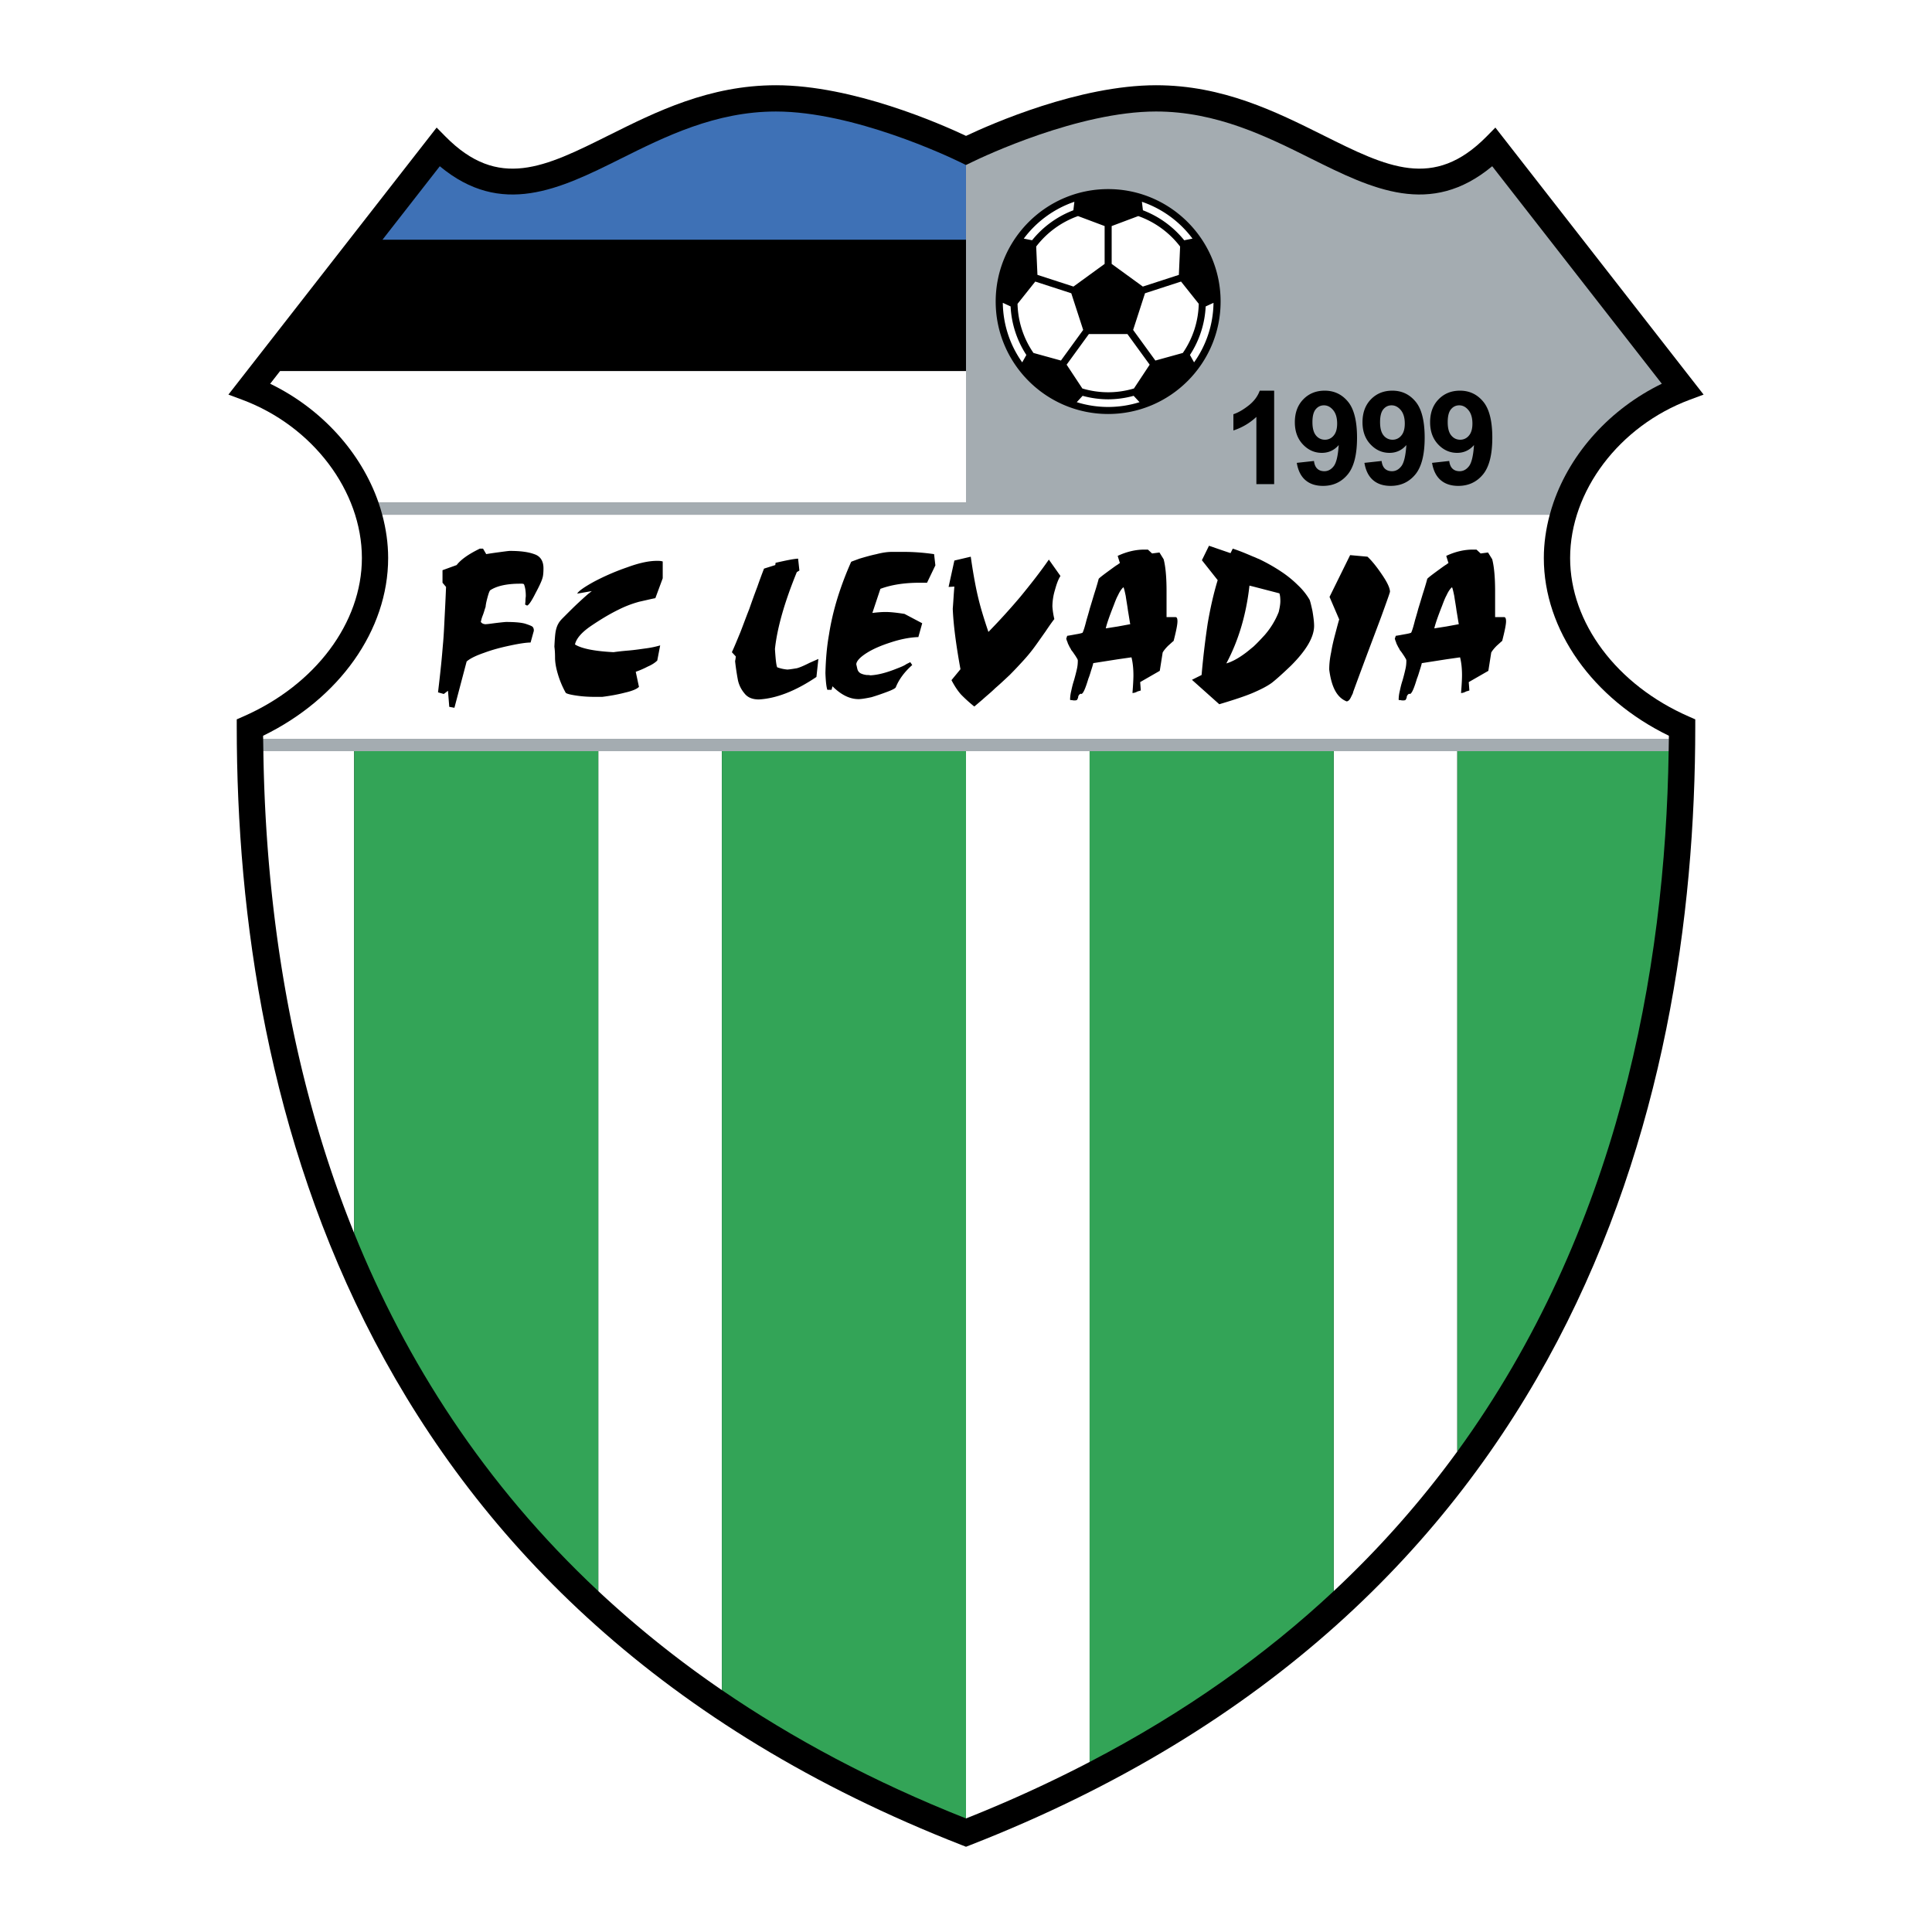 <svg xmlns="http://www.w3.org/2000/svg" width="2500" height="2500" viewBox="0 0 192.756 192.756"><g fill-rule="evenodd" clip-rule="evenodd"><path fill="#fff" d="M0 0h192.756v192.756H0V0z"/><path d="M60.752 13.493c-6.398 3.191-11.021 5.497-16.324.112l-.864-.877-20.775 26.641 1.379.514c7.029 2.619 11.938 9.112 11.938 15.791 0 6.46-4.647 12.667-11.839 15.813l-.647.283v.706c0 38.038 12.555 88.284 72.366 111.622l.392.154.393-.154c59.811-23.338 72.366-73.584 72.366-111.622v-.706l-.646-.283c-7.193-3.146-11.84-9.354-11.84-15.813 0-6.679 4.908-13.172 11.938-15.791l1.379-.514-20.775-26.641-.863.877c-5.303 5.384-9.926 3.079-16.322-.113-4.688-2.338-10.002-4.989-16.668-4.988-7.68 0-16.447 3.866-18.96 5.053-2.513-1.187-11.28-5.053-18.96-5.053-6.667 0-11.98 2.65-16.668 4.989z"/><path d="M148.877 16.585c-6.143 5.107-11.936 2.298-18.043-.748-4.428-2.209-9.449-4.713-15.496-4.713-7.736 0-17.23 4.498-18.287 5.011l-.673.326v33.663H37.759c.142.407.268.818.379 1.233h116.481c.111-.415.236-.826.377-1.233 1.727-4.97 5.658-9.343 10.803-11.839-1.985-2.546-15.254-19.558-16.922-21.7z" fill="#a4acb1"/><path d="M26.956 38.286c5.147 2.495 9.077 6.869 10.804 11.838h58.619V37.021H27.942l-.986 1.265z" fill="#fff"/><path d="M96.378 16.462l-.673-.326c-1.057-.513-10.55-5.011-18.287-5.011-6.048 0-11.067 2.504-15.497 4.713-6.105 3.046-11.899 5.855-18.042.748l-5.72 7.333h58.218v-7.457h.001z" fill="#3e71b6"/><path d="M38.138 51.357c.378 1.41.588 2.856.588 4.316 0 7.201-4.882 14.043-12.477 17.734 0 .1.004.203.005.301h140.247c0-.099.004-.201.004-.301-7.596-3.691-12.477-10.534-12.477-17.734 0-1.459.211-2.906.59-4.316H38.138z" fill="#fff"/><path d="M26.275 74.942h140.208c.006-.41.016-.825.02-1.233H26.255c.003.408.014.823.02 1.233z" fill="#a4acb1"/><path d="M96.378 74.942v106.484a132.483 132.483 0 0 0 12.333-5.635V74.942H96.378zM133.066 74.942v83.802a98.09 98.09 0 0 0 12.33-13.93V74.942h-12.33zM26.275 74.942c.22 15.076 2.524 31.917 9.061 48.089V74.942h-9.061zM59.691 74.942v83.802a103.966 103.966 0 0 0 12.332 9.877V74.942H59.691z" fill="#fff"/><path d="M108.711 74.942v100.849c9.545-4.961 17.594-10.723 24.355-17.047V74.942h-24.355zM145.396 74.942v69.873c15.984-21.984 20.764-47.818 21.086-69.873h-21.086zM35.335 74.942v48.089c5.14 12.719 12.919 25.01 24.355 35.713V74.942H35.335zM96.378 74.942H72.022v93.679c7.051 4.824 15.111 9.15 24.355 12.805V74.942h.001z" fill="#33a457"/><path d="M136.434 55.541c.383.354.867.93 1.41 1.732.578.835.834 1.412.834 1.767-.031.159-.318.959-.865 2.469-.547 1.475-1.508 3.976-2.822 7.568.031 0-.031.13-.193.452-.127.287-.287.447-.449.447-.961-.385-1.506-1.413-1.732-3.174 0-.546.064-1.123.195-1.732.096-.61.252-1.25.416-1.861.16-.609.287-1.091.385-1.41l-.965-2.246 2.055-4.169 1.731.157zM130.945 60.961c-.125-.577-.221-.963-.285-1.121a6.419 6.419 0 0 0-1.154-1.444 10.823 10.823 0 0 0-1.701-1.38c-.674-.45-1.41-.867-2.213-1.25-.189-.064-.352-.161-.545-.226-.674-.287-1.346-.577-2.055-.802l-.223.45-2.148-.738-.707 1.443 1.574 1.988c-.42 1.38-.74 2.821-.998 4.33a83.82 83.82 0 0 0-.607 5.133l-.963.481 2.727 2.437c1.508-.449 2.662-.835 3.4-1.154.738-.322 1.379-.64 1.859-.995.449-.354 1.09-.929 1.895-1.701 1.539-1.538 2.307-2.854 2.307-3.978-.001-.381-.063-.864-.163-1.473zm-3.367.097a7.907 7.907 0 0 1-1.408 2.309c-.385.418-.74.801-1.123 1.154-.32.256-.609.514-.93.737-.707.515-1.314.804-1.766.931 1.219-2.278 1.988-4.875 2.309-7.762l.387.096 2.598.674c.064.161.096.449.096.77-.001.324-.065.674-.163 1.091zM117.285 61.57h-.898v-2.597c0-1.347-.096-2.437-.289-3.176l-.418-.674-.736.096-.416-.385h-.387c-.803 0-1.699.194-2.596.611h-.033l.033.128.189.608c-.064.033-.127.065-.189.129-.227.128-.516.353-.963.674-.611.449-.934.705-.967.771 0 0-.125.512-.447 1.507-.287.962-.447 1.476-.447 1.476-.029.127-.129.481-.32 1.124-.16.64-.289 1.058-.387 1.249 0 .034-.223.097-.607.162-.355.063-.676.129-.932.161l-.096.288c.031.098.064.225.129.353.031.162.127.289.191.449.096.162.16.256.16.29.033.065.131.159.258.354.127.19.225.318.289.447.094.13.127.224.127.288 0 .322-.033.609-.096.867-.064.289-.16.671-.289 1.122-.158.481-.223.833-.289 1.122a3.653 3.653 0 0 0-.096.802c.031.034.096.034.193.034.094.031.191.031.287.031.098 0 .193-.031.223-.065.033-.064.066-.127.1-.225 0-.095.031-.191.096-.257.031-.062.098-.095.193-.127 0 0 0 .032.029.032.193-.032.418-.576.707-1.541.031-.063.129-.32.258-.768.162-.481.225-.739.225-.769l2.471-.387 1.342-.192c.131.514.195 1.123.195 1.796 0 .353-.031.962-.096 1.763.16 0 .352-.064.514-.159.256-.064.318-.097.318-.097l-.062-.833 1.955-1.123L116 65.1c.129-.224.32-.449.547-.674.256-.225.418-.385.545-.481.258-.995.383-1.636.383-1.956 0-.288-.063-.419-.19-.419zm-5.74.931l-1.221.192c.096-.45.354-1.186.77-2.244.16-.417.287-.769.451-1.059.189-.417.385-.673.541-.801.068.128.131.416.227.866.066.48.16.961.225 1.475.096.543.158.994.225 1.347l-1.218.224zM48.192 54.739l.32.545s.353-.064 1.059-.16c.706-.095 1.155-.16 1.315-.16.996 0 1.797.097 2.406.32.609.193.93.675.93 1.412 0 .449-.033.769-.096.961-.064.258-.289.771-.705 1.541-.385.77-.675 1.187-.833 1.219l-.194-.096c0-.096.032-.256.032-.418 0-.192.033-.352.033-.447 0-.482-.065-.897-.193-1.188-.032 0-.063 0-.129-.033h-.255c-1.316 0-2.311.225-2.952.641-.098.064-.192.354-.32.835-.13.48-.16.771-.16.834-.098.257-.162.547-.291.867-.128.32-.16.546-.192.641l.096.096c.032.033.096.063.161.095.064 0 .127.034.16.034.257 0 .641-.065 1.155-.128.545-.064.867-.096.962-.096.897 0 1.571.063 1.957.191.385.131.641.225.705.323a.508.508 0 0 1 .096.287c0 .066 0 .129-.031.194l-.291 1.056c-.415 0-1.09.098-1.987.289-.931.194-1.796.418-2.663.741-.833.288-1.41.576-1.731.864l-1.219 4.616-.514-.094-.128-1.603-.418.32-.576-.162c.095-.799.192-1.636.288-2.566.097-.897.16-1.732.226-2.468.062-.738.095-1.444.128-2.118.03-.641.096-1.764.159-3.366l-.353-.419v-1.25l1.412-.514c.417-.545 1.186-1.091 2.31-1.636h.321zM66.122 57.689l-.737 1.991c-.353.061-.865.191-1.604.353-.705.192-1.38.448-2.021.769-.994.481-1.924 1.06-2.823 1.667-.93.641-1.443 1.251-1.572 1.83.673.417 1.957.671 3.85.769.224-.033.705-.098 1.444-.16.769-.065 1.347-.162 1.827-.225a9.457 9.457 0 0 0 1.38-.291l-.29 1.508c-.192.193-.512.418-.961.609a8.528 8.528 0 0 1-1.187.514l.322 1.507c-.225.225-.706.417-1.412.578-.738.192-1.477.319-2.246.418h-.737c-.61 0-1.22-.034-1.861-.13-.642-.097-.994-.192-1.059-.289a9.144 9.144 0 0 1-.77-1.83c-.192-.641-.288-1.186-.288-1.667 0-.513-.033-.867-.066-1.091.034-.672.066-1.187.13-1.539.064-.32.159-.578.255-.739.096-.191.258-.382.451-.576.641-.642 1.153-1.156 1.571-1.539.416-.388.737-.674.962-.867.256-.193.352-.289.384-.289l-1.474.257c.094-.225.672-.641 1.666-1.188a23.095 23.095 0 0 1 3.337-1.443c1.219-.449 2.181-.64 2.952-.64.191 0 .384 0 .575.064v1.669h.002zM79.756 56.921l-.258.159c-1.219 2.983-1.956 5.551-2.181 7.666.064 1.027.129 1.637.225 1.83.257.095.61.192 1.026.225.386-.032.706-.097.93-.129.354-.095.771-.288 1.284-.545.513-.225.801-.353.867-.383l-.194 1.795c-2.084 1.41-4.009 2.149-5.74 2.245-.642 0-1.124-.193-1.444-.61a3.044 3.044 0 0 1-.641-1.282 24.402 24.402 0 0 1-.289-1.924c.031-.161.064-.322.064-.482l-.386-.416c.257-.546.513-1.186.835-1.958.289-.735.578-1.54.898-2.341.289-.834.545-1.539.801-2.211.225-.643.449-1.251.674-1.83l1.123-.354.031-.226c.996-.224 1.733-.383 2.246-.416l.129 1.187zM93.323 56.406l-.833 1.733h-.705c-1.508 0-2.824.192-3.947.61l-.802 2.405c.513-.062.963-.096 1.315-.096.482 0 1.091.065 1.893.192l1.765.932-.384 1.379c-.899.031-1.83.225-2.792.543-.995.323-1.797.674-2.438 1.093-.641.417-.962.801-.962 1.091.065.256.097.48.159.607a.656.656 0 0 0 .289.291c.129.063.322.128.579.16.128 0 .256 0 .383.032.706-.032 1.604-.257 2.632-.674.416-.159.737-.289.961-.449l.383-.191.194.288c-.801.707-1.346 1.477-1.637 2.212-.031.1-.319.258-.833.45-.512.193-1.059.386-1.602.546-.611.129-1.029.192-1.285.192-.865 0-1.732-.418-2.598-1.281l-.095.351h-.419c-.095-.258-.159-.833-.192-1.669.033-1.281.129-2.564.353-3.816.193-1.25.482-2.47.866-3.72a33.07 33.07 0 0 1 1.348-3.559c.031-.033.322-.13.835-.322.544-.16 1.088-.321 1.699-.45.61-.16 1.122-.224 1.506-.224h1.284c.834 0 1.828.063 2.951.224l.129 1.12zM96.853 55.541c.286 2.021.577 3.433.77 4.201.191.804.512 1.894.992 3.306a66.04 66.04 0 0 0 3.178-3.497c1.025-1.25 1.986-2.47 2.852-3.721l1.156 1.635c-.225.354-.385.803-.543 1.381a5.77 5.77 0 0 0-.26 1.667 7.8 7.8 0 0 0 .193 1.253c-.031.031-.352.447-.865 1.218-.547.77-.963 1.378-1.283 1.794-.318.419-.672.835-1.029 1.22-.352.385-.766.832-1.281 1.348-.512.481-.992.932-1.441 1.316-.418.414-.867.767-1.252 1.121-.416.354-.674.579-.834.706a14.382 14.382 0 0 1-1.316-1.188c-.288-.32-.609-.77-.961-1.443l.897-1.09c-.448-2.469-.706-4.459-.769-6.03.063-.771.096-1.508.161-2.214l-.577.035.577-2.633 1.635-.385zM150.064 61.57h-.896v-2.597c0-1.347-.098-2.437-.289-3.176l-.418-.674-.736.096-.416-.385h-.389c-.799 0-1.697.192-2.594.611h-.033l.033.128.189.608c-.064.033-.129.065-.189.129-.227.128-.516.353-.963.674-.611.449-.932.705-.965.771 0 0-.127.512-.449 1.507-.287.962-.449 1.476-.449 1.476-.031.127-.127.481-.32 1.124-.16.64-.287 1.058-.383 1.249 0 .031-.227.097-.611.162-.352.063-.672.129-.928.161l-.096.288c.031.098.064.225.127.353.029.162.125.289.193.449.094.162.158.256.158.29.031.065.129.159.258.352.125.193.225.321.287.45.096.128.127.224.127.288 0 .322-.031.609-.096.867a17.83 17.83 0 0 1-.287 1.122c-.16.481-.223.833-.289 1.122a3.653 3.653 0 0 0-.096.802c.031.034.096.034.193.034.096.031.191.031.285.031.1 0 .193-.031.225-.065a1.81 1.81 0 0 0 .1-.225c0-.095.031-.191.096-.257.033-.062.096-.095.189-.127 0 0 0 .032.031.032.195-.032.42-.576.709-1.541.031-.063.127-.32.258-.768.158-.481.221-.739.221-.769l2.475-.387 1.344-.192c.131.514.195 1.123.195 1.796 0 .353-.031.962-.098 1.763.16 0 .354-.064.514-.159.256-.064.318-.097.318-.097l-.062-.833 1.955-1.123.289-1.829c.131-.224.322-.449.547-.674.256-.225.418-.385.545-.481.254-.995.385-1.636.385-1.956 0-.289-.065-.42-.194-.42zm-5.738.931l-1.225.192c.1-.45.357-1.186.773-2.244.158-.417.289-.769.451-1.059.189-.417.383-.673.543-.801.066.128.129.416.223.866.068.48.162.961.227 1.475.096.543.16.994.227 1.347l-1.219.224zM127.123 48.303h-1.773v-6.709a6.11 6.11 0 0 1-2.293 1.353v-1.619c.463-.152.967-.441 1.51-.865.543-.425.914-.92 1.117-1.486h1.439v9.326zM133.055 43.463a1.1 1.1 0 0 1-.867.408 1.12 1.12 0 0 1-.891-.424c-.236-.282-.355-.726-.355-1.33 0-.595.109-1.023.328-1.285.217-.261.492-.392.822-.392.348 0 .654.159.918.478.266.319.398.767.398 1.345 0 .529-.117.929-.353 1.2zm-2.815 4.438c.447.385 1.033.576 1.758.576 1.008 0 1.824-.376 2.453-1.129s.941-1.979.941-3.678c0-1.669-.303-2.869-.906-3.598-.604-.729-1.377-1.095-2.318-1.095-.867 0-1.58.29-2.139.867-.561.578-.842 1.339-.842 2.283 0 .906.266 1.642.797 2.207.533.565 1.164.848 1.896.848.674 0 1.236-.259 1.684-.778-.07 1.063-.236 1.765-.494 2.102-.258.338-.572.507-.939.507-.293 0-.527-.083-.705-.25-.178-.167-.289-.424-.33-.771l-1.715.188c.127.763.412 1.337.859 1.721zM139.803 43.463a1.1 1.1 0 0 1-.867.408 1.12 1.12 0 0 1-.891-.424c-.236-.282-.355-.726-.355-1.33 0-.595.109-1.023.328-1.285.219-.261.492-.392.822-.392.348 0 .654.159.92.478.264.319.396.767.396 1.345 0 .529-.117.929-.353 1.2zm-2.815 4.438c.447.385 1.033.576 1.758.576 1.006 0 1.824-.376 2.453-1.129.627-.753.941-1.979.941-3.678 0-1.669-.301-2.869-.906-3.598-.604-.729-1.377-1.095-2.32-1.095-.865 0-1.578.29-2.139.867-.559.578-.838 1.339-.838 2.283 0 .906.264 1.642.797 2.207.531.565 1.162.848 1.896.848.672 0 1.234-.259 1.684-.778-.072 1.063-.238 1.765-.496 2.102-.258.338-.57.507-.939.507-.291 0-.527-.083-.705-.25-.178-.167-.287-.424-.33-.771l-1.715.188c.127.763.414 1.337.859 1.721zM146.551 43.463a1.1 1.1 0 0 1-.867.408c-.355 0-.652-.141-.889-.424-.238-.282-.357-.726-.357-1.33 0-.595.109-1.023.328-1.285.217-.261.492-.392.824-.392.346 0 .652.159.916.478.266.319.398.767.398 1.345 0 .529-.117.929-.353 1.2zm-2.815 4.438c.447.385 1.033.576 1.758.576 1.008 0 1.826-.376 2.453-1.129.629-.753.941-1.979.941-3.678 0-1.669-.303-2.869-.906-3.598-.604-.729-1.377-1.095-2.318-1.095-.867 0-1.58.29-2.139.867-.561.578-.842 1.339-.842 2.283 0 .906.268 1.642.797 2.207.533.565 1.166.848 1.898.848.672 0 1.234-.259 1.684-.778-.072 1.063-.238 1.765-.496 2.102-.258.338-.572.507-.939.507-.293 0-.527-.083-.705-.25-.178-.167-.287-.424-.33-.771l-1.715.188c.127.763.414 1.337.859 1.721zM99.34 30.085c0 6.187 5.033 11.219 11.221 11.219 6.186 0 11.219-5.033 11.219-11.219s-5.033-11.219-11.219-11.219c-6.188 0-11.221 5.032-11.221 11.219z"/><path d="M113.566 21.558l-2.654.996v3.777l3.109 2.26 3.594-1.167.125-2.827a9.066 9.066 0 0 0-4.174-3.039zM103.381 24.595l.125 2.828 3.594 1.167 3.109-2.26v-3.777l-2.656-.996a9.082 9.082 0 0 0-4.172 3.038zM101.52 30.312a9.01 9.01 0 0 0 1.59 4.902l2.74.757 2.219-3.054-1.188-3.658-3.592-1.167-1.769 2.22zM102.4 35.415a9.714 9.714 0 0 1-1.572-4.843l-.777-.359a10.44 10.44 0 0 0 1.936 5.94l.413-.738zM113.053 32.917l2.219 3.054 2.738-.757a8.995 8.995 0 0 0 1.59-4.903l-1.768-2.22-3.594 1.167-1.185 3.659zM102.971 23.971a9.77 9.77 0 0 1 4.119-2.992l.1-.847a10.547 10.547 0 0 0-5.047 3.674l.828.165zM114.029 20.979a9.765 9.765 0 0 1 4.121 2.993l.826-.165a10.55 10.55 0 0 0-5.047-3.675l.1.847zM110.561 39.136c.895 0 1.756-.135 2.572-.378l1.57-2.374-2.221-3.056h-3.844l-2.221 3.055 1.568 2.375a9.016 9.016 0 0 0 2.576.378zM113.105 39.491a9.687 9.687 0 0 1-2.545.349 9.685 9.685 0 0 1-2.547-.349l-.586.634a10.503 10.503 0 0 0 6.264 0l-.586-.634zM120.291 30.573a9.706 9.706 0 0 1-1.57 4.842l.412.738a10.458 10.458 0 0 0 1.938-5.939l-.78.359z" fill="#fff"/></g></svg>